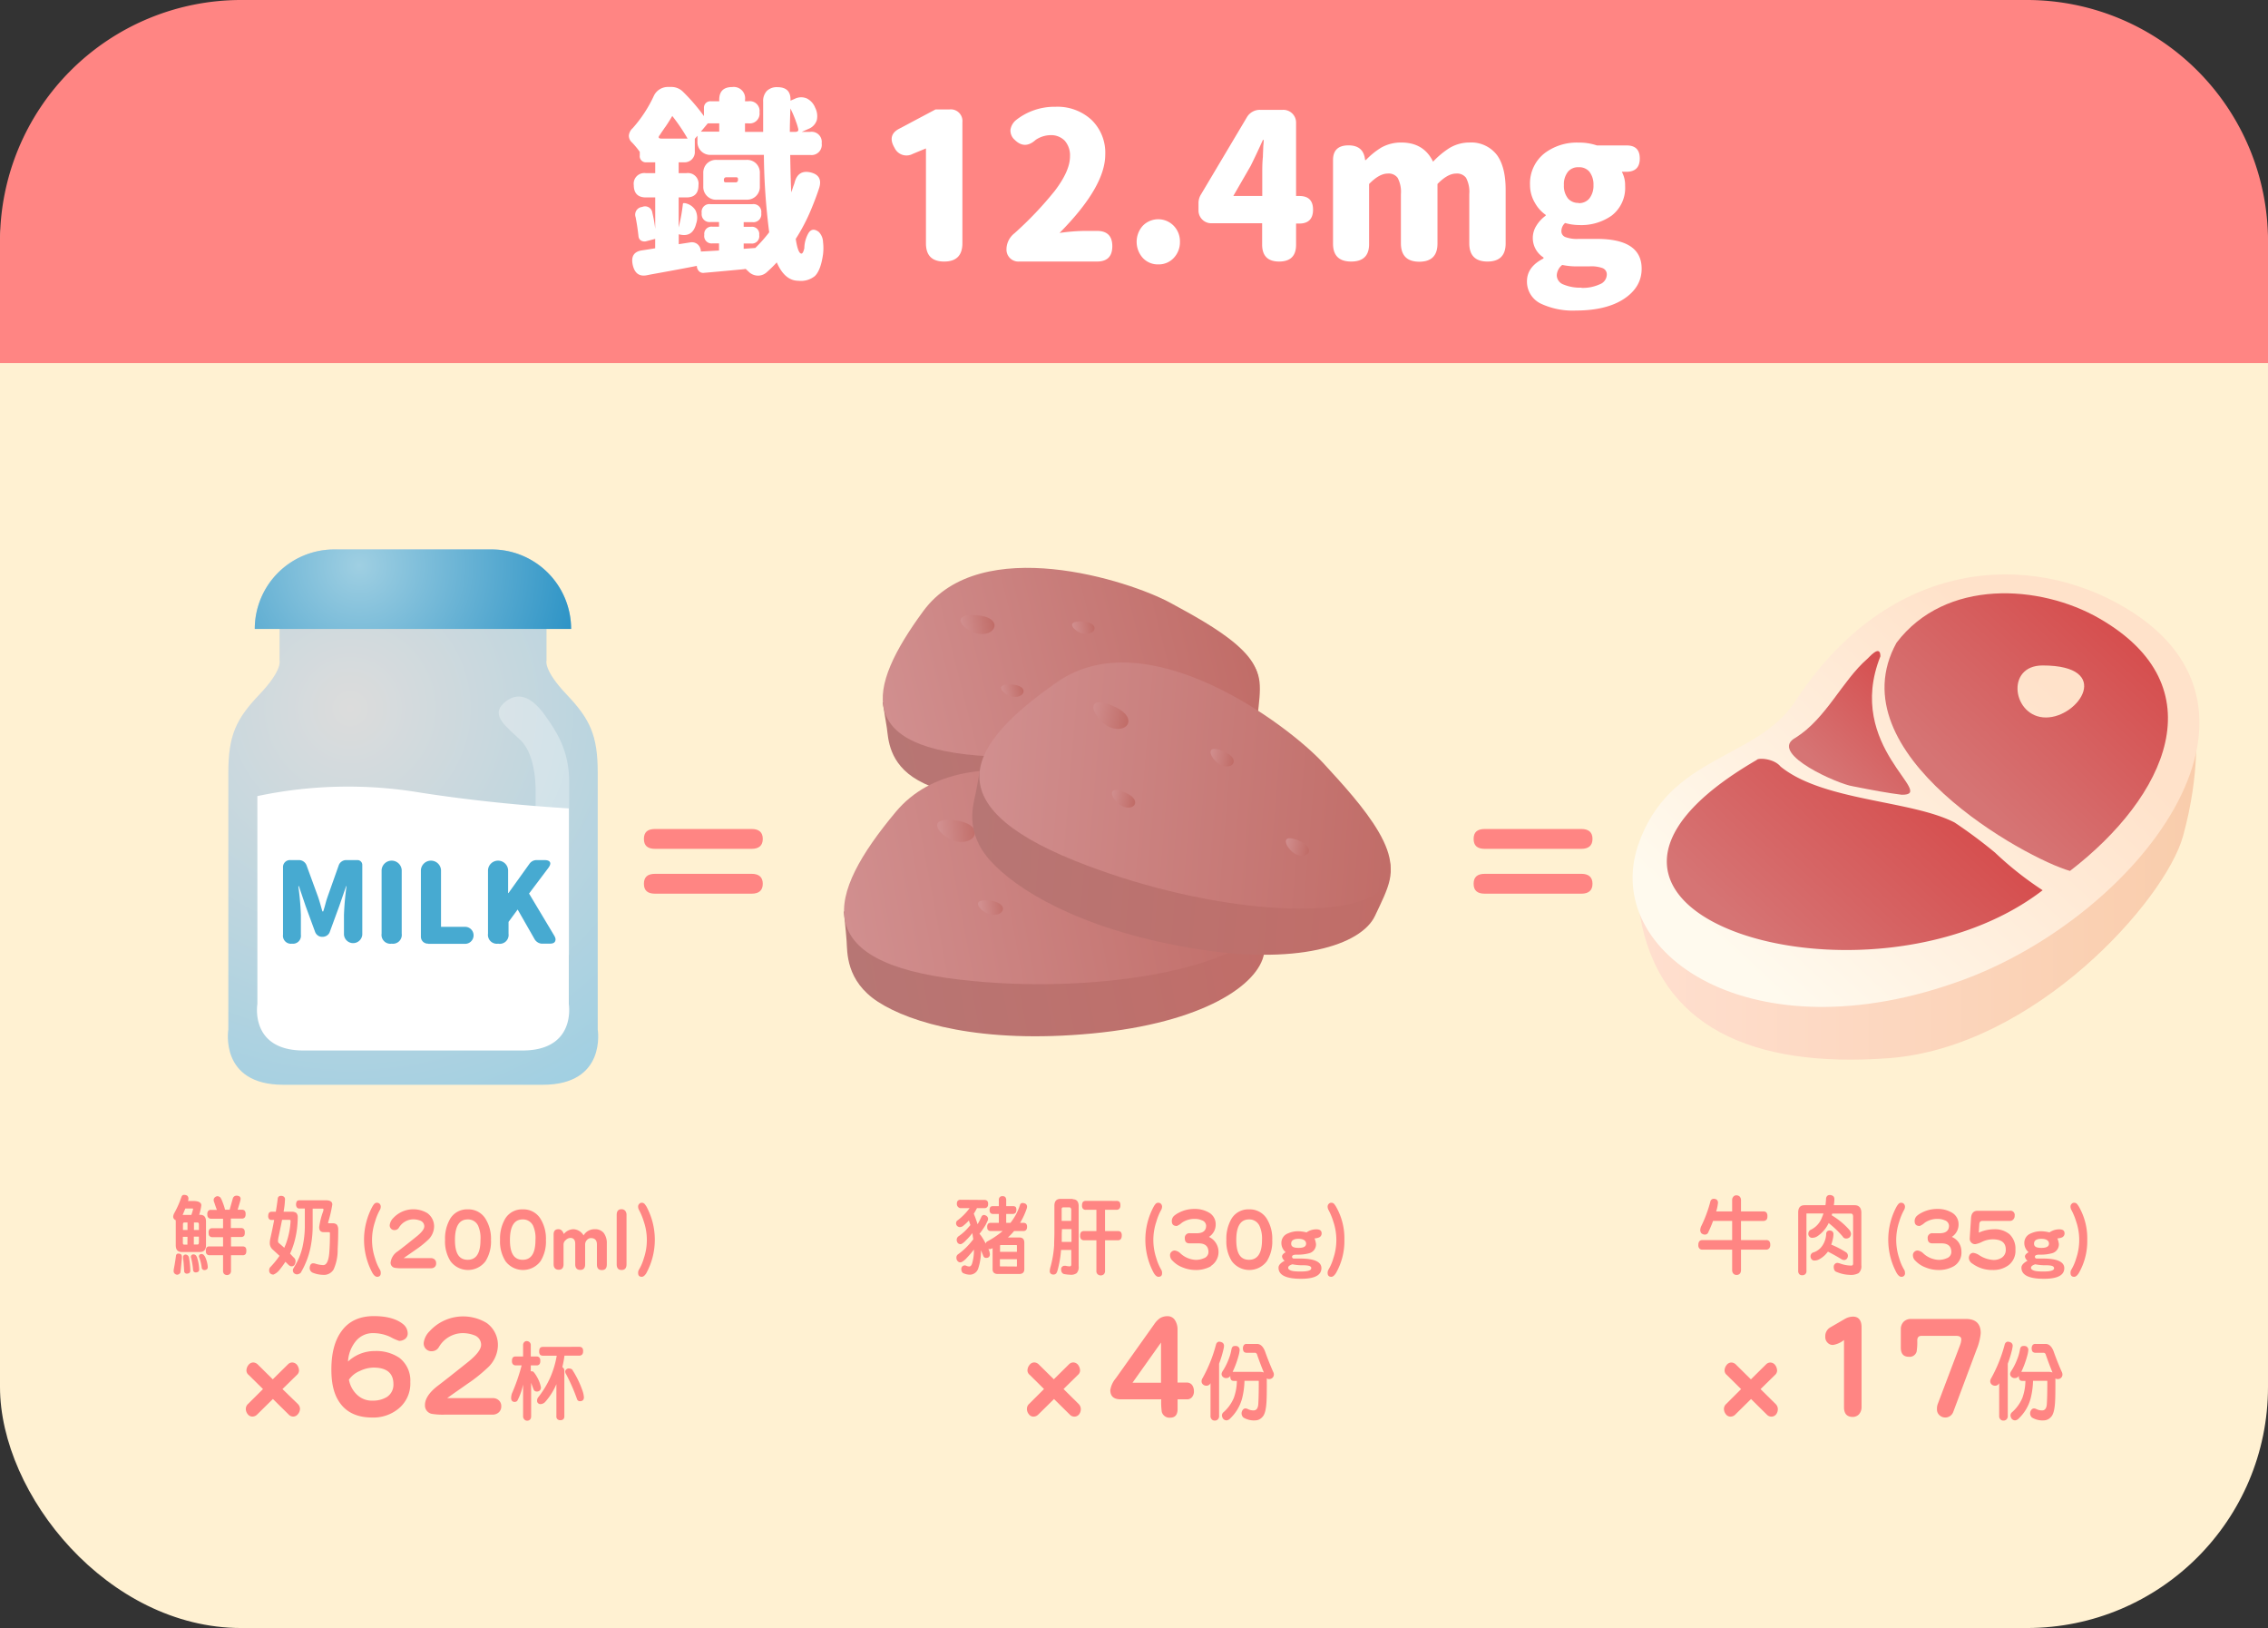 <svg xmlns="http://www.w3.org/2000/svg" xmlns:xlink="http://www.w3.org/1999/xlink" viewBox="0 0 533.3 382.7"><rect x="0" y="0" width="533.3" height="382.7" fill="#333333" stroke="none"/><defs><style>.cls-1{fill:#fff1d2;}.cls-2{fill:#ff8583;}.cls-3,.cls-7{fill:#fff;}.cls-4{fill:url(#未命名漸層_311);}.cls-5{fill:url(#未命名漸層_311-2);}.cls-6{fill:url(#未命名漸層_321);}.cls-7{opacity:0.31;}.cls-8{fill:#47aad1;}.cls-9{fill:url(#未命名漸層_57);}.cls-10{fill:url(#未命名漸層_51);}.cls-11{fill:url(#未命名漸層_63);}.cls-12{fill:url(#未命名漸層_63-2);}.cls-13{fill:url(#未命名漸層_63-3);}.cls-14{fill:url(#未命名漸層_5);}.cls-15{fill:url(#未命名漸層_7);}.cls-16{fill:url(#未命名漸層_7-2);}.cls-17{fill:url(#未命名漸層_7-3);}.cls-18{fill:url(#未命名漸層_7-4);}.cls-19{fill:url(#未命名漸層_7-5);}.cls-20{fill:url(#未命名漸層_5-2);}.cls-21{fill:url(#未命名漸層_7-6);}.cls-22{fill:url(#未命名漸層_7-7);}.cls-23{fill:url(#未命名漸層_7-8);}.cls-24{fill:url(#未命名漸層_7-9);}.cls-25{fill:url(#未命名漸層_7-10);}.cls-26{fill:url(#未命名漸層_5-3);}.cls-27{fill:url(#未命名漸層_7-11);}.cls-28{fill:url(#未命名漸層_7-12);}.cls-29{fill:url(#未命名漸層_7-13);}.cls-30{fill:url(#未命名漸層_7-14);}.cls-31{fill:url(#未命名漸層_7-15);}</style><radialGradient id="未命名漸層_311" cx="82.34" cy="166.56" r="105.14" gradientUnits="userSpaceOnUse"><stop offset="0" stop-color="#dcdcdc"/><stop offset="1" stop-color="#9fcfe2"/></radialGradient><radialGradient id="未命名漸層_311-2" cx="84.49" cy="132.95" r="51.65" xlink:href="#未命名漸層_311"/><radialGradient id="未命名漸層_321" cx="84.49" cy="132.95" r="51.65" gradientUnits="userSpaceOnUse"><stop offset="0" stop-color="#9fcfe2"/><stop offset="1" stop-color="#2e94c6"/></radialGradient><linearGradient id="未命名漸層_57" x1="385.53" y1="209.93" x2="516.43" y2="209.93" gradientUnits="userSpaceOnUse"><stop offset="0" stop-color="#ffdfcf"/><stop offset="0.99" stop-color="#f9cdac"/></linearGradient><linearGradient id="未命名漸層_51" x1="413.71" y1="230.69" x2="524.69" y2="111.71" gradientUnits="userSpaceOnUse"><stop offset="0" stop-color="#fffaee"/><stop offset="0.6" stop-color="#ffe2ca"/></linearGradient><linearGradient id="未命名漸層_63" x1="431.72" y1="183.72" x2="457.94" y2="155.61" gradientUnits="userSpaceOnUse"><stop offset="0" stop-color="#d67474"/><stop offset="0.99" stop-color="#d64343"/></linearGradient><linearGradient id="未命名漸層_63-2" x1="416.06" y1="224.38" x2="465.17" y2="171.74" xlink:href="#未命名漸層_63"/><linearGradient id="未命名漸層_63-3" x1="460.95" y1="184.45" x2="507.54" y2="134.5" xlink:href="#未命名漸層_63"/><linearGradient id="未命名漸層_5" x1="196.32" y1="195.87" x2="281.35" y2="172.8" gradientTransform="translate(18.12 -17.03) rotate(1.01)" gradientUnits="userSpaceOnUse"><stop offset="0" stop-color="#b77674"/><stop offset="0.99" stop-color="#c16d68"/></linearGradient><linearGradient id="未命名漸層_7" x1="192.66" y1="179.3" x2="276.81" y2="156.47" gradientTransform="translate(18.12 -17.03) rotate(1.01)" gradientUnits="userSpaceOnUse"><stop offset="0" stop-color="#d18f8f"/><stop offset="0.99" stop-color="#c16d68"/></linearGradient><linearGradient id="未命名漸層_7-2" x1="5.65" y1="124.89" x2="12.74" y2="124.89" gradientTransform="matrix(1.08, -0.18, 0.22, 1.35, 192.58, -19.58)" xlink:href="#未命名漸層_7"/><linearGradient id="未命名漸層_7-3" x1="29.2" y1="128.37" x2="33.88" y2="128.37" gradientTransform="matrix(1.08, -0.18, 0.22, 1.35, 192.58, -19.58)" xlink:href="#未命名漸層_7"/><linearGradient id="未命名漸層_7-4" x1="11.93" y1="137.11" x2="16.61" y2="137.11" gradientTransform="matrix(1.08, -0.18, 0.22, 1.35, 192.58, -19.58)" xlink:href="#未命名漸層_7"/><linearGradient id="未命名漸層_7-5" x1="46.25" y1="139.92" x2="50.93" y2="139.92" gradientTransform="matrix(1.08, -0.18, 0.22, 1.35, 192.58, -19.58)" xlink:href="#未命名漸層_7"/><linearGradient id="未命名漸層_5-2" x1="203.88" y1="238.72" x2="299.62" y2="212.74" gradientTransform="translate(16.77 -20.3) rotate(4.56)" xlink:href="#未命名漸層_5"/><linearGradient id="未命名漸層_7-6" x1="199.76" y1="220.07" x2="294.5" y2="194.36" gradientTransform="translate(16.77 -20.3) rotate(4.56)" xlink:href="#未命名漸層_7"/><linearGradient id="未命名漸層_7-7" x1="7.82" y1="153.86" x2="15.81" y2="153.86" gradientTransform="matrix(1.09, -0.11, 0.14, 1.36, 191.06, -12.06)" xlink:href="#未命名漸層_7"/><linearGradient id="未命名漸層_7-8" x1="34.34" y1="157.78" x2="39.61" y2="157.78" gradientTransform="matrix(1.09, -0.11, 0.14, 1.36, 191.06, -12.06)" xlink:href="#未命名漸層_7"/><linearGradient id="未命名漸層_7-9" x1="14.9" y1="167.62" x2="20.17" y2="167.62" gradientTransform="matrix(1.09, -0.11, 0.14, 1.36, 191.06, -12.06)" xlink:href="#未命名漸層_7"/><linearGradient id="未命名漸層_7-10" x1="53.54" y1="170.79" x2="58.81" y2="170.79" gradientTransform="matrix(1.09, -0.11, 0.14, 1.36, 191.06, -12.06)" xlink:href="#未命名漸層_7"/><linearGradient id="未命名漸層_5-3" x1="225.25" y1="220.06" x2="320.99" y2="194.09" gradientTransform="translate(91.25 -84.49) rotate(19.94)" xlink:href="#未命名漸層_5"/><linearGradient id="未命名漸層_7-11" x1="221.13" y1="201.42" x2="315.87" y2="175.71" gradientTransform="translate(91.25 -84.49) rotate(19.94)" xlink:href="#未命名漸層_7"/><linearGradient id="未命名漸層_7-12" x1="30.13" y1="143.19" x2="38.12" y2="143.19" gradientTransform="matrix(1.08, 0.18, -0.23, 1.34, 257.12, -30.33)" xlink:href="#未命名漸層_7"/><linearGradient id="未命名漸層_7-13" x1="56.65" y1="147.11" x2="61.92" y2="147.11" gradientTransform="matrix(1.08, 0.18, -0.23, 1.34, 257.12, -30.33)" xlink:href="#未命名漸層_7"/><linearGradient id="未命名漸層_7-14" x1="37.21" y1="156.96" x2="42.47" y2="156.96" gradientTransform="matrix(1.08, 0.18, -0.23, 1.34, 257.12, -30.33)" xlink:href="#未命名漸層_7"/><linearGradient id="未命名漸層_7-15" x1="75.84" y1="160.12" x2="81.11" y2="160.12" gradientTransform="matrix(1.08, 0.18, -0.23, 1.34, 257.12, -30.33)" xlink:href="#未命名漸層_7"/></defs><g id="圖層_2" data-name="圖層 2"><g id="圖層_3" data-name="圖層 3"><rect class="cls-1" y="2" width="533.3" height="380.7" rx="56.69"/><path class="cls-2" d="M476.61,0H56.69A56.69,56.69,0,0,0,0,56.69V85.34H533.3V56.69A56.69,56.69,0,0,0,476.61,0Z"/><path class="cls-3" d="M187.74,66q-3.21,0-5.09-4.32a30.41,30.41,0,0,1-2.4,2.35,3,3,0,0,1-2.28.75,3.17,3.17,0,0,1-2.09-1.08,1.3,1.3,0,0,1-.26-.22l-.26-.26c-.16,0-.42.06-.77.09q-6.24.59-9,.82a1.41,1.41,0,0,1-1.15-.31,1.8,1.8,0,0,1-.58-1.18v-.14q-3.65.72-10.75,2l-1,.2q-2.64.52-3.31-2.36c-.48-2.08.27-3.24,2.26-3.5q1.92-.29,3-.48V56.15l-2,.53a1.68,1.68,0,0,1-1.32-.12,1.32,1.32,0,0,1-.6-1c-.16-1.51-.39-3-.68-4.51a1.81,1.81,0,0,1,1.54-2.4,1.72,1.72,0,0,1,2.4,1.39,31.32,31.32,0,0,1,.67,3.74V46.41h-2.21c-1.88,0-2.83-1-2.83-2.88a2.5,2.5,0,0,1,2.83-2.83h2.21V38.15h-2a1.44,1.44,0,0,1-1.63-1.63V35.7a19.89,19.89,0,0,0-1.82-2.2,2.12,2.12,0,0,1-.75-1.61,2.65,2.65,0,0,1,.89-1.75,30.77,30.77,0,0,0,5-7.64,3.65,3.65,0,0,1,3.27-2.06h.81a3.83,3.83,0,0,1,2.69,1.06,44.22,44.22,0,0,1,5,5.8V25.38a1.55,1.55,0,0,1,.44-1.15,1.53,1.53,0,0,1,1.15-.43h2v-.34q0-3,3.07-3a2.67,2.67,0,0,1,3,3v.34H176a2.29,2.29,0,0,1,2.59,2.59A2.31,2.31,0,0,1,176,29h-.82V31h4.27q0-2.29,0-7.1a3.44,3.44,0,0,1,.86-2.52,3.35,3.35,0,0,1,2.5-.89q3.16,0,3.07,3.07v.1l1-.43a3.35,3.35,0,0,1,2.81-.1,4.09,4.09,0,0,1,2,2.21,4.29,4.29,0,0,1,.38,2.88,3.26,3.26,0,0,1-1.92,2.06l-1.63.72h2a2.38,2.38,0,0,1,2.69,2.69,2.4,2.4,0,0,1-2.69,2.74h-4.71q.1,6,.24,8.78c.13-.32.29-.78.48-1.39.16-.42.28-.74.34-1q.81-2.93,3.65-2.31c2,.45,2.72,1.67,2.11,3.65-.54,1.67-1.17,3.31-1.87,5a44,44,0,0,1-3.65,7c.35,2.3.8,3.45,1.34,3.45.26,0,.48-.41.68-1.25a7.36,7.36,0,0,1,1-3.6q.9-1.38,2.4-.24a3.54,3.54,0,0,1,1,2.4,11.71,11.71,0,0,1,0,2.84c-.35,2.52-1,4.24-1.92,5.13A5.18,5.18,0,0,1,187.74,66ZM155.58,32.58h6.1a44.44,44.44,0,0,0-3.6-5.32c-.48.8-1,1.66-1.64,2.59a2,2,0,0,0-.24.33c-.44.64-.8,1.14-1,1.49C154.67,32.28,154.81,32.58,155.58,32.58Zm9.22,26.55,4.27-.24V57.21h-1.54a1.72,1.72,0,0,1-1.92-2,1.7,1.7,0,0,1,1.92-1.92h1.54v-1.1h-2A1.85,1.85,0,0,1,165,50.1,1.82,1.82,0,0,1,167.1,48h9.79A1.83,1.83,0,0,1,179,50.1a1.85,1.85,0,0,1-2.07,2.12h-2.06v1.1h1.73a1.7,1.7,0,0,1,1.92,1.92,1.72,1.72,0,0,1-1.92,2h-1.73v1.25l2.73-.2a33.36,33.36,0,0,0,3.27-3.69,152.45,152.45,0,0,1-1.25-18.19H167.1A3,3,0,0,1,164,33.26V31.91l-.62.72v2.93a2.4,2.4,0,0,1-2.6,2.59h-1.2V40.7h1.83a2.5,2.5,0,0,1,2.83,2.83c0,1.92-.94,2.88-2.83,2.88h-1.83v7.05a40.64,40.64,0,0,0,1-5.56.24.24,0,0,1,.29-.15l.14,0a3.65,3.65,0,0,1,2.52,1.68,4,4,0,0,1,.17,3.12c-.54,2.24-1.89,3.09-4,2.54h-.1v2.31L162.2,57a2.12,2.12,0,0,1,1.78.38A2.29,2.29,0,0,1,164.8,59Zm0-28.18h4.32V29h-2.69Zm3.69,16a3,3,0,0,1-3.12-3.12V40.7a3.05,3.05,0,0,1,.87-2.26,3,3,0,0,1,2.25-.86h7.06a3,3,0,0,1,2.25.86,3.05,3.05,0,0,1,.87,2.26v3.12a3,3,0,0,1-3.12,3.12h-7.06Zm2.16-4.08h2.26a.55.55,0,0,0,.62-.63v-.14a.38.38,0,0,0-.43-.43h-2.26a.55.55,0,0,0-.62.62v.14A.38.38,0,0,0,170.65,42.86ZM185.72,31H187c.61,0,.83-.27.67-.81a13.29,13.29,0,0,0-.57-1.78c0-.1-.08-.24-.15-.43a26.28,26.28,0,0,0-1.1-2.5v.29C185.76,28.09,185.72,29.83,185.72,31Z"/><path class="cls-3" d="M222,61.48q-4.27,0-4.27-4.27V34.89l-3.12,1.29a3.09,3.09,0,0,1-4.27-1.44c-1.19-2-.8-3.52,1.15-4.51l8.5-4.51h3.31a2.74,2.74,0,0,1,3,3V57.21Q226.28,61.49,222,61.48Z"/><path class="cls-3" d="M239.67,61.48a2.8,2.8,0,0,1-3-3v-.14a4.86,4.86,0,0,1,1.87-3.5,82.91,82.91,0,0,0,9.5-10q3.56-4.69,3.56-8.06a5.21,5.21,0,0,0-1.25-3.72A4.47,4.47,0,0,0,247,31.77a6.46,6.46,0,0,0-3.46,1.1q-2.58,2.35-4.94,0a2.9,2.9,0,0,1-1-2.35,3.66,3.66,0,0,1,1.32-2.3,14.57,14.57,0,0,1,9.26-3.12,11.79,11.79,0,0,1,8.47,3.07,10.72,10.72,0,0,1,3.24,8.16q0,7.58-10.75,18.43a45.26,45.26,0,0,1,5.81-.48h3q3.6,0,3.6,3.6t-3.6,3.6h-18.2Z"/><path class="cls-3" d="M272.36,62.15a4.8,4.8,0,0,1-3.65-1.53,5.66,5.66,0,0,1,0-7.54,5.07,5.07,0,0,1,7.28,0,5.23,5.23,0,0,1,1.46,3.74,5.35,5.35,0,0,1-1.44,3.8A4.8,4.8,0,0,1,272.36,62.15Z"/><path class="cls-3" d="M300.78,61.48q-4,0-4-4v-5H284.94a3,3,0,0,1-3.12-3.12V47.85a3.86,3.86,0,0,1,.62-2.21l10.71-18a3.53,3.53,0,0,1,3.21-1.82h5.28a3,3,0,0,1,3.12,3.12V46.07h.77c2.14,0,3.22,1.07,3.22,3.22s-1.08,3.26-3.22,3.26h-.77v5Q304.76,61.47,300.78,61.48ZM290,46.07h6.81V40.84c0-1.22,0-2.54.15-4,0-.58.06-1.41.09-2.5.07-.67.1-1.15.1-1.44h-.19q-1.59,3.51-2.88,6.1Z"/><path class="cls-3" d="M317.72,61.48q-4.28,0-4.27-4.22V37.62c0-2.3,1.21-3.45,3.65-3.45q3.36,0,3.84,3.07l.05.38h.19a17.84,17.84,0,0,1,3.6-2.92,9.5,9.5,0,0,1,4.7-1.2q5.32,0,7.49,4.51a20,20,0,0,1,3.79-3.17,9.09,9.09,0,0,1,4.75-1.34,7.62,7.62,0,0,1,6.53,3c1.34,1.89,2,4.59,2,8.11V57.21c0,2.85-1.43,4.27-4.27,4.27s-4.28-1.42-4.28-4.27V45.64a7.09,7.09,0,0,0-.76-3.84,2.64,2.64,0,0,0-2.36-1c-1.31,0-2.77.82-4.36,2.45v14q0,4.27-4.28,4.27t-4.32-4.27V45.64a7,7,0,0,0-.77-3.84,2.61,2.61,0,0,0-2.35-1c-1.31,0-2.77.82-4.36,2.45v14Q322,61.48,317.72,61.48Z"/><path class="cls-3" d="M370.52,73a17.63,17.63,0,0,1-8.11-1.58,5.74,5.74,0,0,1-3.36-5.28c0-2.27,1.29-4.07,3.89-5.38v-.24A5.41,5.41,0,0,1,361.3,53a8,8,0,0,1,2.16-2.3v-.19a8.43,8.43,0,0,1-2.54-2.83,8.23,8.23,0,0,1-1.15-4.23,9,9,0,0,1,3.5-7.49,12.57,12.57,0,0,1,7.92-2.44,13,13,0,0,1,4.32.67h7q3.07,0,3.07,3.07t-3.07,3.12h-1.15a6.61,6.61,0,0,1,.77,3.31,8.21,8.21,0,0,1-3.17,7,12.41,12.41,0,0,1-7.73,2.21,12,12,0,0,1-3.21-.48,2.54,2.54,0,0,0-.87,1.92,1.44,1.44,0,0,0,.94,1.39,7.91,7.91,0,0,0,3.09.43h4.32q10.52,0,10.52,7c0,2.91-1.4,5.28-4.18,7.11S375.22,73,370.52,73Zm1.34-5.33a9.51,9.51,0,0,0,4.3-.84,2.49,2.49,0,0,0,1.66-2.18A1.57,1.57,0,0,0,376.76,63a7.79,7.79,0,0,0-2.93-.39h-2.59a16.25,16.25,0,0,1-3.89-.33,3.28,3.28,0,0,0-1.29,2.44,2.36,2.36,0,0,0,1.58,2.16A10.11,10.11,0,0,0,371.86,67.62Zm-.67-19.92a3.14,3.14,0,0,0,2.5-1.05,4.84,4.84,0,0,0,1-3.19,4.87,4.87,0,0,0-1-3.2,3.14,3.14,0,0,0-2.5-1,3.09,3.09,0,0,0-2.45,1,4.72,4.72,0,0,0-1,3.2,4.69,4.69,0,0,0,1,3.19A3.18,3.18,0,0,0,371.19,47.7Z"/><path class="cls-4" d="M140.55,242V181.64c0-8.76-1.8-12.59-7.31-18.38s-4.73-8-4.73-8V144.13H65.73v11.12s.77,2.23-4.73,8-7.31,9.62-7.31,18.38V242S51.5,255,66.62,255h61C142.74,255,140.55,242,140.55,242Z"/><path class="cls-5" d="M78.6,129.16h37a18.69,18.69,0,0,1,18.69,18.69v0a0,0,0,0,1,0,0H59.91a0,0,0,0,1,0,0v0A18.69,18.69,0,0,1,78.6,129.16Z"/><path class="cls-6" d="M78.6,129.16h37a18.69,18.69,0,0,1,18.69,18.69v0a0,0,0,0,1,0,0H59.91a0,0,0,0,1,0,0v0A18.69,18.69,0,0,1,78.6,129.16Z"/><path class="cls-3" d="M71.4,246.94h51.44c12.75,0,10.91-10.91,10.91-10.91v-46c-10.34-.64-22.5-1.77-35.23-3.76a102.83,102.83,0,0,0-38,.87V236S58.65,246.94,71.4,246.94Z"/><path class="cls-7" d="M128.2,168.22c2.45,3.46,5.64,8,5.64,15.57v40.49s-1.11,4.45-2.82,4.45-5.08,1.19-5.08-5.08V186.24s.33-8.53-3.53-12.24c-3.21-3.09-7.12-5.78-4-8.67S124.86,163.51,128.2,168.22Z"/><path class="cls-8" d="M68.67,221.83a1.87,1.87,0,0,1-2.12-2.11V203.89a1.63,1.63,0,0,1,1.72-1.71h2a1.94,1.94,0,0,1,1.11.34,1.91,1.91,0,0,1,.71.92l2.64,7.22c.18.49.42,1.26.71,2.29.16.59.29,1,.37,1.3H76c.14-.41.32-1,.55-1.88s.41-1.34.53-1.71l2.56-7.22a1.81,1.81,0,0,1,.69-.92,1.89,1.89,0,0,1,1.11-.34H84a1.17,1.17,0,0,1,.86.33,1.15,1.15,0,0,1,.33.85v16.33a2.16,2.16,0,0,1-4.31,0V215.1a66,66,0,0,1,.58-6.64.92.92,0,0,0,0-.18H81.4L79.77,213l-2.2,6a1.68,1.68,0,0,1-.66.89,1.86,1.86,0,0,1-1.08.33h-.08a1.64,1.64,0,0,1-1-.31,1.8,1.8,0,0,1-.65-.83L71.87,213l-1.59-4.7h-.11a.92.92,0,0,0,0,.18,63.06,63.06,0,0,1,.58,6.64v4.62A1.86,1.86,0,0,1,68.67,221.83Z"/><path class="cls-8" d="M92.1,221.83a2.08,2.08,0,0,1-2.37-2.35V204.53a2.37,2.37,0,0,1,4.73,0v14.95A2.08,2.08,0,0,1,92.1,221.83Z"/><path class="cls-8" d="M100.69,221.83a1.71,1.71,0,0,1-1.24-.47,1.67,1.67,0,0,1-.48-1.24V204.53a2.37,2.37,0,0,1,4.73,0v13.34h5.66a2,2,0,1,1,0,4h-8.67Z"/><path class="cls-8" d="M117.13,221.83a2.09,2.09,0,0,1-2.38-2.35V204.53a2.37,2.37,0,0,1,4.73,0v5.41h.08l4.94-6.89a2.05,2.05,0,0,1,1.71-.87H128c.72,0,1.16.17,1.33.51s0,.8-.41,1.36l-4.52,6,5.9,9.85c.35.59.42,1,.22,1.4s-.64.53-1.31.53h-1.74a1.93,1.93,0,0,1-1-.29,2.13,2.13,0,0,1-.75-.74l-4-7-2.14,2.91v2.8A2.08,2.08,0,0,1,117.13,221.83Z"/><path class="cls-9" d="M516.26,170.77s1.23,10.65-2.93,25.75-34.89,49.69-69.25,52.23c-32.2,2.37-53.88-7.39-58.44-33.46s130.62-44.52,130.62-44.52"/><path class="cls-10" d="M499.79,142.89c-22.32-13.32-55.42-12-77.58,21.87-9.14,14-29.67,12.49-37,33.84-8.72,25.52,26.78,50.07,76.44,31.72C502.45,215.27,540.4,167.12,499.79,142.89Z"/><path class="cls-11" d="M421.79,173.67c-5.47,3.66,10.46,10.66,13.84,11.15,4.5.91,8.69,1.66,11.53,2,8.57.14-13.5-11.25-5-32.54,0-3.06-2.91.54-3.05.57-5.93,5.14-9.64,14-16.87,18.55C422.35,173.32,422.22,173.41,421.79,173.67Z"/><path class="cls-12" d="M469.11,200.42a116.93,116.93,0,0,0-9.48-7.06h0c-10.24-5.3-30.93-5-40.95-13.17h0c-1.6-1.95-5.32-2.08-5.6-1.55-61.33,35.63,26.23,62.18,67.23,30.63A79.15,79.15,0,0,1,469.11,200.42Z"/><path class="cls-13" d="M493.61,145.36c-13.93-8-36.15-9.42-47.66,5.73-14.4,26.11,30.5,50.75,40.79,53.64C509.38,187.33,521.51,161.39,493.61,145.36Zm-12.53,23.3c-7.81,0-9.65-12.23-.78-12.23C497,156.43,488.89,168.66,481.08,168.66Z"/><path class="cls-2" d="M44,281.05a.88.88,0,0,1,.31.71c0,.17-.05.35-.09.56h1.26c1.23,0,1.86.39,1.86,1a12.71,12.71,0,0,1-.5,2.24H47c1,0,1.44.54,1.44,1.6v5.55c0,1.06-.48,1.6-1.44,1.6H42.77c-1,0-1.44-.54-1.44-1.6V287.2a2.12,2.12,0,0,1,0-.37.69.69,0,0,1-.3-.18.83.83,0,0,1-.3-.72,2,2,0,0,1,.24-.74,22.93,22.93,0,0,0,1.7-3.84,1,1,0,0,1,.23-.35.5.5,0,0,1,.35-.12A1.48,1.48,0,0,1,44,281.05ZM42.49,294.8a.75.75,0,0,1,.28.6c0,.24,0,.55-.06.94-.13,1.4-.22,2.32-.29,2.81a.94.94,0,0,1-.72.5.89.89,0,0,1-.59-.23.77.77,0,0,1-.28-.66,3,3,0,0,1,.07-.59c.19-.95.35-2,.5-3.1a.66.66,0,0,1,.2-.29.47.47,0,0,1,.3-.1A1.35,1.35,0,0,1,42.49,294.8ZM45,285.6c.22-.69.36-1.15.4-1.35a.23.23,0,0,0-.07-.17H43.58c-.26.62-.46,1.13-.64,1.52Zm-.91,3.53v-1.76h-.72c-.24,0-.35.14-.35.41v1.35Zm0,1.61H43v1.43c0,.29.11.41.35.41h.72Zm.3,4.66a18.69,18.69,0,0,1,.36,3.28c0,.45-.27.7-.79.72a.62.62,0,0,1-.66-.64c-.06-1.19-.13-2.15-.24-2.93l0-.27a.56.56,0,0,1,.57-.65A.8.8,0,0,1,44.36,295.4Zm1.88,0a10.2,10.2,0,0,1,.57,3c0,.45-.27.69-.79.71a.61.61,0,0,1-.65-.63,18.45,18.45,0,0,0-.44-2.71,2.29,2.29,0,0,0-.07-.25.57.57,0,0,1,.59-.65A.78.78,0,0,1,46.24,295.4Zm-.66-6.27h1.16v-1.35c0-.27-.13-.41-.37-.41h-.79Zm1.16,3v-1.43H45.58v1.84h.79C46.61,292.58,46.74,292.46,46.74,292.17Zm1.37,3.14a6.72,6.72,0,0,1,.72,2.57c0,.45-.28.7-.8.72a.64.64,0,0,1-.64-.64,10,10,0,0,0-.56-2.28l-.09-.2a.57.57,0,0,1,.57-.66A.81.81,0,0,1,48.11,295.31Zm3.62-13.87a4.56,4.56,0,0,1,.53,1.06,13.5,13.5,0,0,1,.63,1.91H54c.22-.8.48-1.7.77-2.73a.88.88,0,0,1,.87-.57,1.28,1.28,0,0,1,.65.16.69.69,0,0,1,.29.57c0,.33-.29,1.2-.7,2.57h1a.92.92,0,0,1,.63.21,1.08,1.08,0,0,1,.24.82,1.28,1.28,0,0,1-.15.72.81.81,0,0,1-.72.33h-2.6v2.23H56.7a.88.88,0,0,1,.63.23,1.13,1.13,0,0,1,.23.82,1.54,1.54,0,0,1-.12.72.85.85,0,0,1-.74.33H54.32V293h2.75a1,1,0,0,1,.63.2,1.13,1.13,0,0,1,.22.82,1.51,1.51,0,0,1-.13.72.79.79,0,0,1-.72.33H54.32v3.61a1.06,1.06,0,0,1-.24.76,1,1,0,0,1-1.41,0,1.08,1.08,0,0,1-.22-.76v-3.61H49.27a.78.78,0,0,1-.63-.25c-.16-.12-.24-.39-.24-.8a1.17,1.17,0,0,1,.24-.84.88.88,0,0,1,.63-.18h3.18v-2.18H49.92a.78.78,0,0,1-.63-.25c-.17-.12-.24-.39-.24-.8a1.11,1.11,0,0,1,.24-.84.86.86,0,0,1,.63-.21h2.53v-2.23H49.62a.8.8,0,0,1-.61-.25c-.18-.12-.26-.39-.26-.8a1.07,1.07,0,0,1,.26-.84.78.78,0,0,1,.61-.19H51c-.21-.53-.41-1.11-.6-1.7a1.58,1.58,0,0,1-.16-.64.85.85,0,0,1,.33-.65,1,1,0,0,1,.61-.23A1,1,0,0,1,51.73,281.44Z"/><path class="cls-2" d="M66.7,281.27a.74.74,0,0,1,.32.57,18.66,18.66,0,0,1-.34,3h2a1.76,1.76,0,0,1,1,.29,1.46,1.46,0,0,1,.33,1.07,21.94,21.94,0,0,1-.8,5.77,17.87,17.87,0,0,1-1,2.71c.29.33.57.63.86.92a1.14,1.14,0,0,1,.43.86,1.68,1.68,0,0,1-.28.93.87.87,0,0,1-.74.28c-.22,0-.52-.18-.9-.59-.15-.16-.32-.31-.47-.47a20,20,0,0,1-1.47,2,3.33,3.33,0,0,1-1.33,1,1,1,0,0,1-.82-.33,1,1,0,0,1-.2-.64,1.16,1.16,0,0,1,.22-.72,20.35,20.35,0,0,0,2.22-2.71l-1.61-1.48a2,2,0,0,1-.68-1.58c0-.1,0-.49.16-1.17.32-1.41.61-2.81.87-4.21h-.61a.67.67,0,0,1-.59-.22,1,1,0,0,1-.2-.74,1.22,1.22,0,0,1,.22-.76.88.88,0,0,1,.57-.21h1c.16-1,.31-2,.44-3a.74.74,0,0,1,.22-.55.79.79,0,0,1,.5-.18A1.22,1.22,0,0,1,66.7,281.27Zm.41,11.44A18.26,18.26,0,0,0,68.33,287c0-.17-.11-.25-.3-.25h-1.7c-.22,1.11-.48,2.36-.77,3.74a7.16,7.16,0,0,0-.19,1.15c0,.33.08.51.23.59.44.37.85.74,1.25,1.09C66.94,293.1,67,292.91,67.11,292.71Zm9.51-10.56c1,0,1.52.33,1.52,1a30.37,30.37,0,0,1-1,4.25c0,.12.08.16.23.16h.86a1.36,1.36,0,0,1,1,.35,2,2,0,0,1,.3,1.17c0,1.77-.06,3.29-.13,4.54a11.1,11.1,0,0,1-.94,4.76,2.6,2.6,0,0,1-2.46,1.3,6.91,6.91,0,0,1-2.46-.5,1.21,1.21,0,0,1-.72-1,1.66,1.66,0,0,1,.18-.84.7.7,0,0,1,.54-.37A3.27,3.27,0,0,1,74,297a6.83,6.83,0,0,0,2,.39c.86,0,1.36-1.17,1.47-3.51.08-1.11.11-2.44.11-4,0-.16-.11-.24-.29-.24H76.05c-.68,0-1-.43-1-1.19a17.85,17.85,0,0,1,.88-3.55,1.76,1.76,0,0,0,.14-.62c0-.1-.11-.17-.29-.17H73.52c0,1.6,0,3,0,4a24.61,24.61,0,0,1-.38,4.47,19.21,19.21,0,0,1-2.46,6.66,1.81,1.81,0,0,1-.8.33,1.15,1.15,0,0,1-.73-.27.9.9,0,0,1-.28-.7.66.66,0,0,1,.22-.55,1.66,1.66,0,0,1,.24-.46,15.13,15.13,0,0,0,1.79-4.41,23,23,0,0,0,.56-5.3v-3.8H70.42a.65.65,0,0,1-.61-.26,1.1,1.1,0,0,1-.19-.7,1.27,1.27,0,0,1,.22-.78.85.85,0,0,1,.58-.19Z"/><path class="cls-2" d="M88.68,300.14c-.37,0-.74-.31-1.09-.88a16.42,16.42,0,0,1,0-15.67,3.55,3.55,0,0,1,.44-.61.84.84,0,0,1,.63-.25.92.92,0,0,1,.63.27,1,1,0,0,1,.24.61,1.57,1.57,0,0,1-.22.84,12.49,12.49,0,0,0-1.11,2.69,13.47,13.47,0,0,0,0,8.69,11.2,11.2,0,0,0,1.11,2.59,1.39,1.39,0,0,1,.22.8C89.55,299.83,89.25,300.14,88.68,300.14Z"/><path class="cls-2" d="M102.26,297.8a1.26,1.26,0,0,1-.85.33h-6.8a9.59,9.59,0,0,1-1.76-.1,1.19,1.19,0,0,1-1-1.28,3.62,3.62,0,0,1,1.7-2.61c1-.75,2.51-1.95,4.5-3.55,1.15-.94,1.72-1.7,1.72-2.32a1.42,1.42,0,0,0-1-1.35,4.57,4.57,0,0,0-1.67-.29,4,4,0,0,0-3.29,1.95,1.14,1.14,0,0,1-.94.57,1.09,1.09,0,0,1-1.22-1.25,2.82,2.82,0,0,1,.83-1.58,6.43,6.43,0,0,1,8-1.15,3.82,3.82,0,0,1,1.59,3.33,4.44,4.44,0,0,1-1.55,3.08,21.73,21.73,0,0,1-2.74,2.17c-.64.46-1.61,1.11-2.86,2h6.45a1.26,1.26,0,0,1,.85.33,1.09,1.09,0,0,1,.33.84A1.12,1.12,0,0,1,102.26,297.8Z"/><path class="cls-2" d="M114.17,296.47a5.14,5.14,0,0,1-8.24,0,8.68,8.68,0,0,1-1.28-5,9.25,9.25,0,0,1,1.22-5,4.59,4.59,0,0,1,4.11-2.18,4.68,4.68,0,0,1,4.15,2.16,8.86,8.86,0,0,1,1.32,5.05A8.68,8.68,0,0,1,114.17,296.47Zm-1.72-8.28a2.61,2.61,0,0,0-2.47-1.54c-2,0-3,1.62-3,4.83s1,4.66,3,4.66,3-1.54,3-4.66A7.21,7.21,0,0,0,112.45,288.19Z"/><path class="cls-2" d="M127.1,296.47a5.14,5.14,0,0,1-8.24,0,8.68,8.68,0,0,1-1.28-5,9.25,9.25,0,0,1,1.22-5,4.59,4.59,0,0,1,4.11-2.18,4.68,4.68,0,0,1,4.15,2.16,8.86,8.86,0,0,1,1.31,5.05A8.68,8.68,0,0,1,127.1,296.47Zm-1.72-8.28a2.63,2.63,0,0,0-2.47-1.54c-2,0-3,1.62-3,4.83s1,4.66,3,4.66,3-1.54,3-4.66A7.21,7.21,0,0,0,125.38,288.19Z"/><path class="cls-2" d="M141.52,298.56c-.77,0-1.16-.43-1.16-1.3v-4.72c0-1-.48-1.5-1.42-1.5a1.25,1.25,0,0,0-.93.46,1.46,1.46,0,0,0-.42,1v4.72c0,.87-.39,1.3-1.14,1.3s-1.19-.43-1.19-1.3v-4.84c0-.9-.39-1.38-1.14-1.38a1.6,1.6,0,0,0-1.08.5,1.36,1.36,0,0,0-.53,1v4.68c0,.87-.39,1.3-1.13,1.3s-1.2-.43-1.2-1.3v-7c0-.82.37-1.23,1.13-1.23.59,0,1,.39,1.26,1.13a3.06,3.06,0,0,1,2.25-1.13,2.91,2.91,0,0,1,2.4,1.46,3,3,0,0,1,2.64-1.46,2.57,2.57,0,0,1,2.14.93,4,4,0,0,1,.69,2.44v4.88C142.69,298.13,142.3,298.56,141.52,298.56Z"/><path class="cls-2" d="M146.16,298.54c-.78,0-1.15-.45-1.15-1.36V285.6c0-.9.37-1.35,1.15-1.35a1.11,1.11,0,0,1,.85.37,1.51,1.51,0,0,1,.31,1v11.58C147.32,298.09,146.93,298.54,146.16,298.54Z"/><path class="cls-2" d="M152,299.26c-.37.57-.72.88-1.09.88-.59,0-.86-.31-.86-.92a1.39,1.39,0,0,1,.22-.8,11.2,11.2,0,0,0,1.11-2.59,13.47,13.47,0,0,0,0-8.69,14.93,14.93,0,0,0-1.11-2.69,1.57,1.57,0,0,1-.22-.84.85.85,0,0,1,.26-.61.76.76,0,0,1,.6-.27.88.88,0,0,1,.63.25,6.44,6.44,0,0,1,.45.61,16.46,16.46,0,0,1,0,15.67Z"/><path class="cls-2" d="M70.05,332.43A1.43,1.43,0,0,1,69,333a1.49,1.49,0,0,1-1.14-.5l-3.69-3.64-3.69,3.64a1.59,1.59,0,0,1-1.15.5,1.37,1.37,0,0,1-1.09-.58,2,2,0,0,1-.44-1.29,1.61,1.61,0,0,1,.54-1.12l3.5-3.48-3.35-3.31a1.37,1.37,0,0,1-.54-1,2.1,2.1,0,0,1,.49-1.37,1.4,1.4,0,0,1,1.16-.57,1.59,1.59,0,0,1,1,.46l3.54,3.5,3.55-3.5a1.41,1.41,0,0,1,1-.46,1.5,1.5,0,0,1,1.16.57,2.37,2.37,0,0,1,.46,1.37,1.43,1.43,0,0,1-.51,1l-3.38,3.31L70,330a1.7,1.7,0,0,1,.54,1.12A2,2,0,0,1,70.05,332.43Z"/><path class="cls-2" d="M93.68,331.16a9.31,9.31,0,0,1-6.15,2.06c-3.21,0-5.64-1-7.27-3s-2.34-4.65-2.34-8.28c0-3.8.77-6.81,2.37-9,1.7-2.36,4.22-3.56,7.61-3.56,3.07,0,5.38.65,6.92,1.92a2.84,2.84,0,0,1,1.05,2.15,1.58,1.58,0,0,1-.62,1.3,2.31,2.31,0,0,1-1.39.45,11.47,11.47,0,0,1-2.09-.93,9.56,9.56,0,0,0-4-.89,5.16,5.16,0,0,0-4.13,1.92,8.32,8.32,0,0,0-1.81,4.76,9.18,9.18,0,0,1,6.34-2.47,9.65,9.65,0,0,1,5.76,1.61,6.72,6.72,0,0,1,2.55,5.68A7.61,7.61,0,0,1,93.68,331.16Zm-5.88-9.68a7.69,7.69,0,0,0-3.17.79,5.85,5.85,0,0,0-2.58,2.05,6.37,6.37,0,0,0,2,3.63,5,5,0,0,0,3.57,1.3,6.27,6.27,0,0,0,3.29-.82,3.41,3.41,0,0,0,1.6-3.05Q92.51,321.48,87.8,321.48Z"/><path class="cls-2" d="M117.29,332a2.12,2.12,0,0,1-1.42.54H104.55a15.9,15.9,0,0,1-2.93-.17,2,2,0,0,1-1.69-2.12c0-1.37.93-2.84,2.83-4.35,1.66-1.26,4.19-3.25,7.51-5.91,1.91-1.58,2.86-2.85,2.86-3.87a2.37,2.37,0,0,0-1.66-2.26,7.61,7.61,0,0,0-2.77-.48,6.54,6.54,0,0,0-5.48,3.25,1.92,1.92,0,0,1-1.57,1,1.82,1.82,0,0,1-2-2.09,4.68,4.68,0,0,1,1.39-2.63,10.67,10.67,0,0,1,13.39-1.92,6.34,6.34,0,0,1,2.64,5.54,7.38,7.38,0,0,1-2.58,5.14,35.88,35.88,0,0,1-4.56,3.62c-1.07.76-2.67,1.85-4.77,3.36h10.74a2.08,2.08,0,0,1,1.42.55,1.82,1.82,0,0,1,.55,1.4A1.87,1.87,0,0,1,117.29,332Z"/><path class="cls-2" d="M125.42,322.45a6.93,6.93,0,0,1,.78,1.11,7.91,7.91,0,0,1,1,2.59,1,1,0,0,1-.24.68,1,1,0,0,1-.78.28.81.81,0,0,1-.72-.49c-.19-.53-.39-1.05-.57-1.56V333a1.08,1.08,0,0,1-.19.61.87.87,0,0,1-.75.35.84.84,0,0,1-.69-.33A1,1,0,0,1,123,333v-7.54a14,14,0,0,1-1.37,3.84.88.88,0,0,1-1.24,0,1,1,0,0,1-.2-.64,3.57,3.57,0,0,1,.18-1.08,45,45,0,0,0,2.29-6.62h-1.4a.84.84,0,0,1-.63-.24,1,1,0,0,1-.24-.81,1.14,1.14,0,0,1,.24-.84.88.88,0,0,1,.63-.2H123v-2.65a1,1,0,0,1,.24-.7.81.81,0,0,1,.63-.27,1,1,0,0,1,.66.27.9.9,0,0,1,.28.7v2.65h1.36a.84.84,0,0,1,.63.23,1,1,0,0,1,.24.81,1.22,1.22,0,0,1-.15.72.77.77,0,0,1-.72.33h-1.36v1.38l.13,0A1.39,1.39,0,0,1,125.42,322.45Zm10.75-5.85a1,1,0,0,1,.72.23,1.12,1.12,0,0,1,.22.82,1.15,1.15,0,0,1-.18.7.89.89,0,0,1-.76.32h-3.44a22.07,22.07,0,0,1-.51,2.71.74.74,0,0,1,.22.15,1,1,0,0,1,.26.76v10.59a1,1,0,0,1-.2.7,1,1,0,0,1-.72.27,1,1,0,0,1-.74-.27.89.89,0,0,1-.21-.7v-7.51a14.89,14.89,0,0,1-2.53,4.06,1.59,1.59,0,0,1-1.22.64.84.84,0,0,1-.59-.25.75.75,0,0,1-.2-.55,1.27,1.27,0,0,1,.2-.72A22.24,22.24,0,0,0,129.3,324a21.47,21.47,0,0,0,1.61-5.32h-3.18a.94.94,0,0,1-.72-.22,1.11,1.11,0,0,1-.22-.8,1.33,1.33,0,0,1,.22-.82,1,1,0,0,1,.72-.23Zm-1.66,5.3A22.74,22.74,0,0,1,137,327a5.92,5.92,0,0,1,.3,1.42,1,1,0,0,1-.24.74,1,1,0,0,1-.69.22.68.68,0,0,1-.66-.41,42.85,42.85,0,0,0-2.59-5.93,1.18,1.18,0,0,1-.22-.64.73.73,0,0,1,.3-.53.8.8,0,0,1,.57-.19A1.58,1.58,0,0,1,134.51,321.9Z"/><path class="cls-2" d="M231.47,282.07a.91.91,0,0,1,.67.23,1,1,0,0,1,.2.74,1,1,0,0,1-.16.65.81.81,0,0,1-.71.31h-1.75a14.56,14.56,0,0,1-.74,1.31c.35.87.65,1.69.89,2.47a17.72,17.72,0,0,0,.87-1.68,1,1,0,0,1,.14-.25.68.68,0,0,1,.52-.25,1.62,1.62,0,0,1,.44.15.89.89,0,0,1,.5.74,1.06,1.06,0,0,1-.15.55,8.84,8.84,0,0,1-1,1.79,11.14,11.14,0,0,1-.85,1.17.87.87,0,0,0,0,.1.27.27,0,0,0,.13.08,14.15,14.15,0,0,1,1.31,2.16.74.74,0,0,1,.28-.47,20.53,20.53,0,0,0,3.7-2.49H233a.8.8,0,0,1-.66-.25c-.15-.12-.21-.35-.21-.71a1.15,1.15,0,0,1,.21-.76,1,1,0,0,1,.66-.21h1.87v-2.09h-1.37a.78.78,0,0,1-.61-.23,1,1,0,0,1-.19-.72,1.14,1.14,0,0,1,.19-.7.94.94,0,0,1,.61-.18h1.37v-1.38a.94.94,0,0,1,.2-.71.73.73,0,0,1,.66-.25.79.79,0,0,1,.67.23,1.14,1.14,0,0,1,.2.73v1.38h1.59a1,1,0,0,1,.63.18,1.08,1.08,0,0,1,.17.7,1.13,1.13,0,0,1-.15.64.77.77,0,0,1-.65.31h-1.59v2.09h1a13,13,0,0,0,2.23-4.17.64.64,0,0,1,.5-.49,1.62,1.62,0,0,1,.83.19.8.8,0,0,1,.34.69,2.06,2.06,0,0,1-.15.64,17.18,17.18,0,0,1-1.48,3.14h.76a1,1,0,0,1,.66.21,1.11,1.11,0,0,1,.21.76,1.07,1.07,0,0,1-.17.65.81.81,0,0,1-.7.31h-2.18A13.26,13.26,0,0,1,237,290.9h2.71c.76,0,1.15.41,1.15,1.21v6.24c0,.74-.4,1.13-1.22,1.13h-5c-.83,0-1.24-.39-1.24-1.13v-4.94a2,2,0,0,1-.64.22.85.85,0,0,1-.35-.06,2.56,2.56,0,0,0,.11.24,3.22,3.22,0,0,1,.24,1,.93.93,0,0,1-.24.7,1,1,0,0,1-.63.18.66.66,0,0,1-.65-.39l-.57-1.41a13,13,0,0,1-.63,4.23,2.1,2.1,0,0,1-1.9,1.52,3.73,3.73,0,0,1-1.74-.41,1.1,1.1,0,0,1-.35-.89.81.81,0,0,1,.24-.65.84.84,0,0,1,.63-.23.89.89,0,0,1,.24.06,1.71,1.71,0,0,0,.76.19c.29,0,.53-.25.68-.76a10.79,10.79,0,0,0,.41-3.21,24.06,24.06,0,0,1-1.72,2,4.32,4.32,0,0,1-1.07.88.74.74,0,0,1-.39.12.81.81,0,0,1-.7-.35,1.17,1.17,0,0,1-.24-.78.93.93,0,0,1,.44-.8,15.13,15.13,0,0,0,2.7-2.48c.26-.29.53-.64.83-1-.08-.47-.15-1-.22-1.46a14.17,14.17,0,0,1-1.56,1.75,3.34,3.34,0,0,1-.9.74.59.59,0,0,1-.35.1.8.8,0,0,1-.65-.31,1.2,1.2,0,0,1-.22-.74,1,1,0,0,1,.44-.8,11.68,11.68,0,0,0,2.33-2.11c.15-.17.3-.33.45-.52-.12-.37-.25-.72-.35-1.09a10.05,10.05,0,0,1-1.21,1.16,1.39,1.39,0,0,1-.94.41,1,1,0,0,1-.65-.31.87.87,0,0,1-.22-.58A1,1,0,0,1,225,287a14.5,14.5,0,0,0,3-3h-2a.82.82,0,0,1-.66-.23A.92.92,0,0,1,225,283a1.06,1.06,0,0,1,.21-.74.9.9,0,0,1,.66-.23Zm7.65,12.2v-1.44c0-.1-.05-.16-.14-.16H235.3c-.11,0-.15.08-.15.24v1.36Zm-.14,3.45c.09,0,.14,0,.14-.17V296h-4v1.52c0,.13,0,.17.15.17Z"/><path class="cls-2" d="M252.25,281.91c.92,0,1.39.55,1.39,1.62v14.1a2.13,2.13,0,0,1-.47,1.65,2.27,2.27,0,0,1-1.57.37,8.67,8.67,0,0,1-1.44-.17.9.9,0,0,1-.51-.43,1.39,1.39,0,0,1-.13-.7.71.71,0,0,1,.25-.59.79.79,0,0,1,.54-.21l.28,0a3.54,3.54,0,0,0,.94.13c.24,0,.37-.15.37-.41v-3.45h-2.4a25.49,25.49,0,0,1-.85,4.9,3.63,3.63,0,0,1-.24.56.85.85,0,0,1-.71.33.91.91,0,0,1-.62-.21.73.73,0,0,1-.24-.59,4.18,4.18,0,0,1,.18-1,24.86,24.86,0,0,0,.85-5.07c0-1,.06-1.91.06-2.81v-6.49c0-1.07.48-1.62,1.44-1.62h2.88ZM249.66,290c0,.67,0,1.31,0,1.93h2.29v-3h-2.24Zm2.24-5.46c0-.48-.15-.72-.44-.72H250c-.25,0-.36.14-.36.41V287h2.24Zm10.6-2.24a1.09,1.09,0,0,1,.74.22,1.26,1.26,0,0,1,.21.82,1.14,1.14,0,0,1-.17.7.88.88,0,0,1-.78.35h-2.66v5h3a1,1,0,0,1,.72.23,1.23,1.23,0,0,1,.21.82,1.43,1.43,0,0,1-.17.76.86.86,0,0,1-.76.35h-3v7.14a1.13,1.13,0,0,1-.25.82,1.09,1.09,0,0,1-1.52,0,1,1,0,0,1-.26-.82v-7.14h-2.88a.91.91,0,0,1-.72-.27,1.18,1.18,0,0,1-.22-.84,1.33,1.33,0,0,1,.22-.82,1.05,1.05,0,0,1,.72-.23h2.88v-5h-2.46a.93.93,0,0,1-.7-.24,1.14,1.14,0,0,1-.22-.81,1.37,1.37,0,0,1,.22-.82,1,1,0,0,1,.7-.22Z"/><path class="cls-2" d="M272.4,300.14c-.37,0-.74-.31-1.09-.88a16.42,16.42,0,0,1,0-15.67,3.55,3.55,0,0,1,.44-.61.84.84,0,0,1,.63-.25.92.92,0,0,1,.63.27,1.09,1.09,0,0,1,.24.61,1.58,1.58,0,0,1-.23.84,13.07,13.07,0,0,0-1.1,2.69,13.47,13.47,0,0,0,0,8.69,11.71,11.71,0,0,0,1.1,2.59,1.4,1.4,0,0,1,.23.8C273.27,299.83,273,300.14,272.4,300.14Z"/><path class="cls-2" d="M284.74,297.66a7.18,7.18,0,0,1-3.7.88,8,8,0,0,1-2.88-.58,6.41,6.41,0,0,1-2.49-1.64,1.69,1.69,0,0,1-.54-1.23,1,1,0,0,1,.31-.8,1.12,1.12,0,0,1,.78-.33,2.28,2.28,0,0,1,1.31.64,5.66,5.66,0,0,0,3.66,1.56,4.66,4.66,0,0,0,1.85-.37,1.57,1.57,0,0,0,1.12-1.46c0-1.36-.77-2.05-2.29-2.05h-2.16c-.74,0-1.11-.39-1.11-1.19a1.07,1.07,0,0,1,1.22-1.19l.8,0c.33,0,.59,0,.77,0,1.48,0,2.22-.6,2.22-1.79a1.4,1.4,0,0,0-1-1.25,3.91,3.91,0,0,0-1.57-.33,5.21,5.21,0,0,0-3.16.92,3.7,3.7,0,0,1-1.16.74c-.8,0-1.18-.37-1.18-1.15a1.66,1.66,0,0,1,.51-1.21,5.34,5.34,0,0,1,1.07-.72,7.76,7.76,0,0,1,3.81-.92,6.41,6.41,0,0,1,3.21.78,3.12,3.12,0,0,1,1.72,2.87,3.43,3.43,0,0,1-1.59,2.92,3.91,3.91,0,0,1,.45,6.84Z"/><path class="cls-2" d="M297.89,296.47a5.14,5.14,0,0,1-8.24,0,8.68,8.68,0,0,1-1.28-5,9.25,9.25,0,0,1,1.22-5,4.59,4.59,0,0,1,4.11-2.18,4.69,4.69,0,0,1,4.15,2.16,8.86,8.86,0,0,1,1.31,5.05A8.68,8.68,0,0,1,297.89,296.47Zm-1.72-8.28a2.63,2.63,0,0,0-2.47-1.54c-2,0-3,1.62-3,4.83s1,4.66,3,4.66,3.05-1.54,3.05-4.66A7.21,7.21,0,0,0,296.17,288.19Z"/><path class="cls-2" d="M310.17,290.88a3.18,3.18,0,0,1-1.07.23,5.37,5.37,0,0,1,.35,1.33,2.16,2.16,0,0,1-1.68,2.18,10.09,10.09,0,0,1-2.86.31c-.74,0-1.09.16-1.09.49a.41.41,0,0,0,.37.43c.05,0,.57,0,1.53,0,3.31,0,5,.76,5,2.26,0,1.66-1.61,2.5-4.79,2.5-3.54,0-5.3-.88-5.3-2.62,0-.58.48-1.11,1.44-1.63a1.48,1.48,0,0,1-.61-1c0-.35.28-.68.85-1a2.84,2.84,0,0,1-1-2.18,2.35,2.35,0,0,1,1.46-2.21,5.87,5.87,0,0,1,2.62-.54,9.38,9.38,0,0,1,1.83.27,4,4,0,0,1,2.33-.72c.81,0,1.22.31,1.22.93A1,1,0,0,1,310.17,290.88Zm-2.72,6.61a6,6,0,0,0-1-.06,12.16,12.16,0,0,1-2.55-.23c-.67.21-1,.48-1,.83s.44.67,1.33.79a13.88,13.88,0,0,0,1.79.07c1.53,0,2.31-.27,2.31-.76C308.36,297.8,308.05,297.57,307.45,297.49Zm-2.1-6.28c-1.16,0-1.74.39-1.74,1.13s.58,1,1.76,1,1.75-.33,1.75-1S306.53,291.21,305.35,291.21Z"/><path class="cls-2" d="M314.14,299.26c-.37.57-.72.88-1.09.88-.59,0-.87-.31-.87-.92a1.47,1.47,0,0,1,.22-.8,11.2,11.2,0,0,0,1.11-2.59,13.47,13.47,0,0,0,0-8.69,14.93,14.93,0,0,0-1.11-2.69,1.67,1.67,0,0,1-.22-.84.89.89,0,0,1,.26-.61.78.78,0,0,1,.61-.27.9.9,0,0,1,.63.25,5.31,5.31,0,0,1,.44.61,14.94,14.94,0,0,1,2,7.82A15.15,15.15,0,0,1,314.14,299.26Z"/><path class="cls-2" d="M253.77,332.43a1.43,1.43,0,0,1-1.11.58,1.47,1.47,0,0,1-1.13-.5l-3.69-3.64-3.69,3.64a1.63,1.63,0,0,1-1.16.5,1.35,1.35,0,0,1-1.08-.58,2,2,0,0,1-.44-1.29A1.61,1.61,0,0,1,242,330l3.49-3.48-3.34-3.31a1.38,1.38,0,0,1-.55-1,2.06,2.06,0,0,1,.5-1.37,1.38,1.38,0,0,1,1.15-.57,1.57,1.57,0,0,1,1,.46l3.55,3.5,3.54-3.5a1.42,1.42,0,0,1,1-.46,1.47,1.47,0,0,1,1.16.57,2.32,2.32,0,0,1,.47,1.37,1.41,1.41,0,0,1-.52,1l-3.37,3.31,3.52,3.48a1.75,1.75,0,0,1,.54,1.12A2,2,0,0,1,253.77,332.43Z"/><path class="cls-2" d="M280.32,328.39a1.46,1.46,0,0,1-1.2.55H276.9v2.26c0,1.37-.58,2.05-1.72,2.05a1.86,1.86,0,0,1-2-1.37,16.57,16.57,0,0,1-.13-2.94h-9.53c-1.64,0-2.44-.72-2.44-2.19a5.71,5.71,0,0,1,1.3-2.77l9-12.66a5.45,5.45,0,0,1,1.36-1.44,3.29,3.29,0,0,1,1.81-.48,2,2,0,0,1,1.73.93,4,4,0,0,1,.61,2.19V325h2.19a1.54,1.54,0,0,1,1.23.58,2.39,2.39,0,0,1,.43,1.4A2.06,2.06,0,0,1,280.32,328.39ZM273,315.6l-6.7,9.44H273Z"/><path class="cls-2" d="M287.42,315.6a.88.88,0,0,1,.39.84c0,.3-.09.59-.15.86a25.44,25.44,0,0,1-1,3.26V332.8a1.06,1.06,0,0,1-.28.84.91.91,0,0,1-.74.29.86.86,0,0,1-.72-.29,1.07,1.07,0,0,1-.28-.84v-7.66a.75.75,0,0,0-.07.12,1,1,0,0,1-.87.48,1.17,1.17,0,0,1-.87-.33,1,1,0,0,1-.29-.78,1.37,1.37,0,0,1,.24-.68,34.15,34.15,0,0,0,3.16-7.9.89.89,0,0,1,.64-.66A1.7,1.7,0,0,1,287.42,315.6Zm3.57.88a.93.93,0,0,1,.5.92,7.34,7.34,0,0,1-.28,1.4,22.57,22.57,0,0,1-1.37,3.69,1.11,1.11,0,0,1,.28,0h6.26a2.07,2.07,0,0,1,.8.15c-.46-1.11-1-2.51-1.59-4.21A.55.55,0,0,0,295,318h-1.87a.94.94,0,0,1-.65-.25,1.33,1.33,0,0,1-.22-.78,1.25,1.25,0,0,1,.24-.8.76.76,0,0,1,.63-.25h2.44c.83,0,1.47.62,1.92,1.83.59,1.68,1.22,3.22,1.85,4.66a1.45,1.45,0,0,1,.2.72,1.07,1.07,0,0,1-1.07,1.05.8.8,0,0,1-.59-.17v.25c0,2.3,0,4.08-.08,5.34-.11,1.81-.42,3-1,3.53a2.19,2.19,0,0,1-1.6.76,4.82,4.82,0,0,1-2.81-.66,1.33,1.33,0,0,1-.44-1.11,1.39,1.39,0,0,1,.31-.74.78.78,0,0,1,.63-.3,1.35,1.35,0,0,1,.46.12,3,3,0,0,0,1.4.35c.63,0,1-.43,1.11-1.3.08-1.06.13-2.89.13-5.44,0-.14,0-.22-.07-.22h-3.29a18.5,18.5,0,0,1-.59,4.25,10.11,10.11,0,0,1-2.72,4.55,1.4,1.4,0,0,1-.9.5,1.08,1.08,0,0,1-.8-.37,1.52,1.52,0,0,1-.29-.76,1,1,0,0,1,.29-.72,9.29,9.29,0,0,0,2.5-3.43,12.2,12.2,0,0,0,.72-4h-.76c-.54,0-.79-.35-.79-1.05v-.12l-.08.12a1.13,1.13,0,0,1-.94.39.93.93,0,0,1-.59-.19.89.89,0,0,1-.43-.84,1.34,1.34,0,0,1,.22-.57,14.12,14.12,0,0,0,1.35-2.61,11.54,11.54,0,0,0,.74-2.52q.15-.81.72-.81A1.43,1.43,0,0,1,291,316.48Z"/><path class="cls-2" d="M403.66,282a.94.94,0,0,1,.31.76,9.66,9.66,0,0,1-.35,1.77.73.73,0,0,0-.07.24h3.75v-2.65a1.14,1.14,0,0,1,.29-.82.85.85,0,0,1,.72-.31,1.06,1.06,0,0,1,.78.31,1.2,1.2,0,0,1,.29.82v2.65h5.21a1,1,0,0,1,.76.25,1.29,1.29,0,0,1,.24.88,1.34,1.34,0,0,1-.15.74,1,1,0,0,1-.85.37h-5.21v4.5h5.86a1,1,0,0,1,.78.24,1.37,1.37,0,0,1,.24.89,1.21,1.21,0,0,1-.21.76.94.94,0,0,1-.81.36h-5.86v4.81a1.36,1.36,0,0,1-.2.74,1,1,0,0,1-.87.39.94.94,0,0,1-.79-.39,1.22,1.22,0,0,1-.22-.74v-4.81h-6.93a1,1,0,0,1-.76-.26,1.12,1.12,0,0,1-.26-.86,1.35,1.35,0,0,1,.26-.89,1.08,1.08,0,0,1,.76-.24h6.93V287h-4.49a25.69,25.69,0,0,1-1.08,2.57.87.87,0,0,1-.92.65,1.35,1.35,0,0,1-.79-.36,1.32,1.32,0,0,1-.22-.77,3,3,0,0,1,.16-.71,30.79,30.79,0,0,0,2.22-5.94.8.8,0,0,1,.79-.64A1.25,1.25,0,0,1,403.66,282Z"/><path class="cls-2" d="M422.83,285c0-1.11.49-1.69,1.51-1.69h4.9c.07-.49.11-1,.14-1.52a1,1,0,0,1,.28-.67.85.85,0,0,1,.59-.21,1.39,1.39,0,0,1,.85.29,1,1,0,0,1,.24.67,10.21,10.21,0,0,1-.13,1.44h4.9c1,0,1.57.6,1.57,1.77v12.34a2.18,2.18,0,0,1-.63,1.85,3.81,3.81,0,0,1-2.18.41,8.18,8.18,0,0,1-2.95-.66.93.93,0,0,1-.59-.47,1.85,1.85,0,0,1-.14-.8.88.88,0,0,1,.3-.66.83.83,0,0,1,.57-.22,3.17,3.17,0,0,1,.72.18,7.7,7.7,0,0,0,2.54.45c.27,0,.42-.16.42-.47V286c0-.47-.17-.72-.5-.72h-4.43c0,.15-.08.27-.11.39l.27.17a17.36,17.36,0,0,1,3.81,3.18,1.87,1.87,0,0,1,.46.91,1.15,1.15,0,0,1-.31.92,1.24,1.24,0,0,1-.85.29.89.89,0,0,1-.8-.5,23.46,23.46,0,0,0-3.29-3.14,2.72,2.72,0,0,1-.11.25,7.74,7.74,0,0,1-2.44,2.79,2.23,2.23,0,0,1-1.23.43.85.85,0,0,1-.74-.26.93.93,0,0,1-.26-.7,1,1,0,0,1,.5-.89,5.19,5.19,0,0,0,2.73-3,7.72,7.72,0,0,0,.33-.87h-3.93c-.06,0-.07,0-.07.07v13.4a.93.93,0,0,1-1,1.05.86.86,0,0,1-.72-.29,1.08,1.08,0,0,1-.22-.76V285Zm8.07,4.51a.83.83,0,0,1,.22.62,5.87,5.87,0,0,1-.22,1.44,7.25,7.25,0,0,1-.3,1l.17.07a22.1,22.1,0,0,1,3.38,1.78,1,1,0,0,1,.37.72,1.14,1.14,0,0,1-.19.68.87.87,0,0,1-.6.37A1.22,1.22,0,0,1,433,296c-1-.62-2.07-1.21-3.18-1.78a6.15,6.15,0,0,1-2,1.78,2.26,2.26,0,0,1-1.07.31.89.89,0,0,1-.76-.27,1.1,1.1,0,0,1-.26-.7,1,1,0,0,1,.5-.88,4,4,0,0,0,2.37-1.78,5.24,5.24,0,0,0,.81-2.63.85.85,0,0,1,.26-.62.88.88,0,0,1,.54-.18A1.31,1.31,0,0,1,430.9,289.48Z"/><path class="cls-2" d="M447.07,300.14c-.36,0-.73-.31-1.08-.88a16.46,16.46,0,0,1,0-15.67,4.49,4.49,0,0,1,.45-.61.81.81,0,0,1,.62-.25.89.89,0,0,1,.63.27,1,1,0,0,1,.25.61,1.58,1.58,0,0,1-.23.84,13.6,13.6,0,0,0-1.11,2.69,13.47,13.47,0,0,0,0,8.69,11.2,11.2,0,0,0,1.11,2.59,1.4,1.4,0,0,1,.23.8A.8.8,0,0,1,447.07,300.14Z"/><path class="cls-2" d="M459.41,297.66a7.12,7.12,0,0,1-3.69.88,8,8,0,0,1-2.88-.58,6.45,6.45,0,0,1-2.5-1.64,1.68,1.68,0,0,1-.53-1.23,1,1,0,0,1,.31-.8,1.11,1.11,0,0,1,.78-.33,2.28,2.28,0,0,1,1.31.64,5.66,5.66,0,0,0,3.66,1.56,4.7,4.7,0,0,0,1.85-.37,1.57,1.57,0,0,0,1.12-1.46c0-1.36-.77-2.05-2.29-2.05h-2.16c-.74,0-1.11-.39-1.11-1.19a1.07,1.07,0,0,1,1.22-1.19l.79,0c.34,0,.6,0,.78,0,1.48,0,2.22-.6,2.22-1.79a1.41,1.41,0,0,0-1-1.25,3.94,3.94,0,0,0-1.57-.33,5.19,5.19,0,0,0-3.16.92,4,4,0,0,1-1.16.74c-.8,0-1.19-.37-1.19-1.15a1.67,1.67,0,0,1,.52-1.21,4.8,4.8,0,0,1,1.07-.72,7.76,7.76,0,0,1,3.81-.92,6.41,6.41,0,0,1,3.21.78,3.12,3.12,0,0,1,1.72,2.87,3.45,3.45,0,0,1-1.59,2.92,3.77,3.77,0,0,1,1.63,1.33,3.81,3.81,0,0,1,.63,2.1A3.72,3.72,0,0,1,459.41,297.66Z"/><path class="cls-2" d="M472.27,297.43a6,6,0,0,1-3.69,1.11,7.8,7.8,0,0,1-4.73-1.46,1.71,1.71,0,0,1-.89-1.31,1.47,1.47,0,0,1,.28-.91,1,1,0,0,1,.77-.35,3.36,3.36,0,0,1,1.4.56,6.8,6.8,0,0,0,3.29,1.11,3.41,3.41,0,0,0,2-.54,2.15,2.15,0,0,0,.94-1.91c0-1.6-1-2.4-3.08-2.4a5.89,5.89,0,0,0-2.48.58,5.27,5.27,0,0,1-1.57.55,1.21,1.21,0,0,1-1-.39,1.27,1.27,0,0,1-.33-1.07v-.14l.29-4.52c.08-1.15.6-1.72,1.56-1.72h7.52a1,1,0,0,1,1.18,1.17,1.14,1.14,0,0,1-.32.86,1,1,0,0,1-.79.35h-6.47c-.46,0-.7.27-.73.76l-.13,2a9,9,0,0,1,3.63-.8,5.38,5.38,0,0,1,3.55,1.13,4.62,4.62,0,0,1,1.44,3.67A4.23,4.23,0,0,1,472.27,297.43Z"/><path class="cls-2" d="M484.85,290.88a3.18,3.18,0,0,1-1.07.23,5.37,5.37,0,0,1,.35,1.33,2.17,2.17,0,0,1-1.68,2.18,10.12,10.12,0,0,1-2.87.31c-.73,0-1.09.16-1.09.49a.41.41,0,0,0,.37.43c.06,0,.57,0,1.54,0,3.3,0,5,.76,5,2.26,0,1.66-1.6,2.5-4.78,2.5-3.55,0-5.3-.88-5.3-2.62,0-.58.48-1.11,1.44-1.63a1.48,1.48,0,0,1-.61-1c0-.35.28-.68.85-1a2.85,2.85,0,0,1-1-2.18,2.36,2.36,0,0,1,1.47-2.21,5.84,5.84,0,0,1,2.62-.54,9.38,9.38,0,0,1,1.83.27,4,4,0,0,1,2.32-.72c.82,0,1.22.31,1.22.93A1,1,0,0,1,484.85,290.88Zm-2.72,6.61a6,6,0,0,0-1-.06,12.32,12.32,0,0,1-2.56-.23c-.66.21-1,.48-1,.83s.44.67,1.33.79a13.88,13.88,0,0,0,1.79.07c1.53,0,2.31-.27,2.31-.76C483,297.8,482.72,297.57,482.13,297.49Zm-2.1-6.28c-1.17,0-1.74.39-1.74,1.13s.57,1,1.75,1,1.76-.33,1.76-1S481.21,291.21,480,291.21Z"/><path class="cls-2" d="M488.82,299.26c-.37.57-.72.88-1.09.88-.59,0-.87-.31-.87-.92a1.39,1.39,0,0,1,.22-.8,11.2,11.2,0,0,0,1.11-2.59,13.47,13.47,0,0,0,0-8.69,14.93,14.93,0,0,0-1.11-2.69,1.57,1.57,0,0,1-.22-.84.85.85,0,0,1,.26-.61.78.78,0,0,1,.61-.27.9.9,0,0,1,.63.25,5.31,5.31,0,0,1,.44.61,14.94,14.94,0,0,1,2,7.82A15.15,15.15,0,0,1,488.82,299.26Z"/><path class="cls-2" d="M417.67,332.43a1.43,1.43,0,0,1-1.11.58,1.49,1.49,0,0,1-1.13-.5l-3.69-3.64-3.69,3.64a1.59,1.59,0,0,1-1.15.5,1.37,1.37,0,0,1-1.09-.58,2,2,0,0,1-.44-1.29,1.61,1.61,0,0,1,.54-1.12l3.49-3.48-3.34-3.31a1.37,1.37,0,0,1-.54-1,2.1,2.1,0,0,1,.49-1.37,1.4,1.4,0,0,1,1.16-.57,1.59,1.59,0,0,1,1,.46l3.54,3.5,3.54-3.5a1.44,1.44,0,0,1,1-.46,1.47,1.47,0,0,1,1.15.57,2.32,2.32,0,0,1,.47,1.37,1.43,1.43,0,0,1-.51,1l-3.38,3.31,3.52,3.48a1.7,1.7,0,0,1,.54,1.12A2,2,0,0,1,417.67,332.43Z"/><path class="cls-2" d="M437.15,332.43a2,2,0,0,1-1.48.65c-1.39,0-2.07-.78-2.07-2.29V315a5.57,5.57,0,0,1-2.58,1.16,1.66,1.66,0,0,1-1.29-.54,1.82,1.82,0,0,1-.53-1.38,2.39,2.39,0,0,1,1.14-2.19l3.45-2a4,4,0,0,1,1.94-.55c1.29,0,2,.86,2,2.5v18.79A2.54,2.54,0,0,1,437.15,332.43Z"/><path class="cls-2" d="M464.79,317.2l-5.48,14.65a2,2,0,0,1-3.27.82,1.79,1.79,0,0,1-.58-1.4,3.4,3.4,0,0,1,.15-1.13l5.3-14a4.12,4.12,0,0,0,.27-1.3c0-.55-.43-.82-1.23-.82h-8.12c-.68,0-1,.37-1,1.09a13.87,13.87,0,0,1-.15,2.6,1.69,1.69,0,0,1-1.82,1.23c-1.29,0-1.9-.71-1.9-2.19v-4.27a2.44,2.44,0,0,1,.67-1.78,2.35,2.35,0,0,1,1.67-.65h13c2.28,0,3.45,1.13,3.45,3.32A13.23,13.23,0,0,1,464.79,317.2Z"/><path class="cls-2" d="M472.87,315.6a.88.88,0,0,1,.39.84,7.32,7.32,0,0,1-.15.86,25.44,25.44,0,0,1-1,3.26V332.8a1.06,1.06,0,0,1-.28.84.91.91,0,0,1-.74.29.86.86,0,0,1-.72-.29,1.07,1.07,0,0,1-.28-.84v-7.66a.75.75,0,0,0-.07.12,1,1,0,0,1-.87.48,1.17,1.17,0,0,1-.87-.33,1,1,0,0,1-.29-.78,1.37,1.37,0,0,1,.24-.68,34.15,34.15,0,0,0,3.16-7.9.89.89,0,0,1,.64-.66A1.7,1.7,0,0,1,472.87,315.6Zm3.57.88a.93.93,0,0,1,.5.92,7.34,7.34,0,0,1-.28,1.4,22.57,22.57,0,0,1-1.37,3.69,1.11,1.11,0,0,1,.28,0h6.26a2.07,2.07,0,0,1,.8.15c-.46-1.11-1-2.51-1.59-4.21a.55.55,0,0,0-.57-.43H478.6a.94.94,0,0,1-.65-.25,1.33,1.33,0,0,1-.22-.78,1.25,1.25,0,0,1,.24-.8.76.76,0,0,1,.63-.25H481c.83,0,1.48.62,1.92,1.83.59,1.68,1.22,3.22,1.85,4.66a1.45,1.45,0,0,1,.2.72,1.07,1.07,0,0,1-1.07,1.05.8.8,0,0,1-.59-.17v.25c0,2.3,0,4.08-.08,5.34-.11,1.81-.42,3-1,3.53a2.23,2.23,0,0,1-1.61.76,4.82,4.82,0,0,1-2.81-.66,1.33,1.33,0,0,1-.44-1.11,1.39,1.39,0,0,1,.31-.74.78.78,0,0,1,.63-.3,1.35,1.35,0,0,1,.46.12,3,3,0,0,0,1.4.35c.63,0,1-.43,1.11-1.3.08-1.06.13-2.89.13-5.44,0-.14,0-.22-.07-.22h-3.29a18.5,18.5,0,0,1-.59,4.25,10,10,0,0,1-2.72,4.55,1.4,1.4,0,0,1-.9.5,1.08,1.08,0,0,1-.8-.37,1.52,1.52,0,0,1-.29-.76,1,1,0,0,1,.29-.72,9.29,9.29,0,0,0,2.5-3.43,12.2,12.2,0,0,0,.72-4h-.76c-.54,0-.79-.35-.79-1.05v-.12a1.18,1.18,0,0,1-.08.12,1.13,1.13,0,0,1-.94.39.93.93,0,0,1-.59-.19.89.89,0,0,1-.43-.84,1.34,1.34,0,0,1,.22-.57,14.12,14.12,0,0,0,1.35-2.61,11.54,11.54,0,0,0,.74-2.52q.15-.81.72-.81A1.43,1.43,0,0,1,476.44,316.48Z"/><path class="cls-14" d="M207.54,165.08s.66,3.78,1,6.07.33,8.33,7.35,12.29,22,7.45,45,3.83,34.05-12.31,34.8-18.88,1.44-10.47-2.79-14-85.36,10.73-85.36,10.73"/><path class="cls-15" d="M294.59,163.63c5.75-8.42-9.58-16.58-19.35-21.9s-44.63-16.47-58.13,1.91-16.21,32.48,15.6,34.15C260.45,179.25,288.8,172.11,294.59,163.63Z"/><path class="cls-16" d="M229.42,144.61c-7.18-.37-1.86,4.66,1.71,4.44S235.4,144.92,229.42,144.61Z"/><path class="cls-17" d="M254.44,146.09c-4.74-.24-1.23,3.08,1.13,2.93S258.39,146.3,254.44,146.09Z"/><path class="cls-18" d="M237.75,160.89c-4.74-.24-1.23,3.08,1.13,2.93S241.7,161.09,237.75,160.89Z"/><path class="cls-19" d="M275.36,158.63c-4.74-.24-1.24,3.08,1.12,2.93S279.3,158.84,275.36,158.63Z"/><path class="cls-2" d="M176.73,199.54H154.05c-1.81,0-2.64-.78-2.64-2.34s.83-2.33,2.64-2.33h22.68c1.73,0,2.63.77,2.63,2.33s-.9,2.34-2.63,2.34m0,10.54H154.05c-1.81,0-2.64-.77-2.64-2.33s.83-2.34,2.64-2.34h22.68c1.73,0,2.63.78,2.63,2.34s-.9,2.33-2.63,2.33"/><path class="cls-2" d="M371.83,199.54H349.15c-1.81,0-2.64-.78-2.64-2.34s.83-2.33,2.64-2.33h22.68c1.73,0,2.63.77,2.63,2.33s-.9,2.34-2.63,2.34m0,10.54H349.15c-1.81,0-2.64-.77-2.64-2.33s.83-2.34,2.64-2.34h22.68c1.73,0,2.63.78,2.63,2.34s-.9,2.33-2.63,2.33"/><path class="cls-20" d="M198.41,214.3s.48,4.29.66,6.88-.22,9.39,7.4,14.33,24.25,9.91,50.35,7.43,39.12-11.45,40.42-18.79,2.35-11.66-2.16-16-96.67,6.11-96.67,6.11"/><path class="cls-21" d="M296.33,218.73c7.05-9.06-9.61-19.3-20.22-26s-49-21.61-65.46-1.9-20.47,35.37,15.15,39.47C256.88,233.91,289.23,227.85,296.33,218.73Z"/><path class="cls-22" d="M224.42,192.82c-8-.92-2.42,5.11,1.61,5.11S231.12,193.58,224.42,192.82Z"/><path class="cls-23" d="M252.43,196.23c-5.31-.61-1.6,3.37,1.07,3.37S256.85,196.73,252.43,196.23Z"/><path class="cls-24" d="M232.65,211.69c-5.31-.6-1.6,3.38,1.06,3.37S237.07,212.2,232.65,211.69Z"/><path class="cls-25" d="M275.06,211.77c-5.31-.6-1.6,3.38,1.07,3.37S279.48,212.28,275.06,211.77Z"/><path class="cls-26" d="M230.63,179.63s-.68,4.26-1.2,6.81-2.7,9,3.34,15.78,20.76,16,46.58,20.52,40.76-.68,43.95-7.41,5.36-10.61,2.15-16-94.82-19.74-94.82-19.74"/><path class="cls-27" d="M323.86,209.87c9.2-6.87-4.14-21.16-12.61-30.39s-41.52-33.84-62.61-19.19-29.12,28.67,4.15,42.07C281.8,214,314.6,216.78,323.86,209.87Z"/><path class="cls-28" d="M261.4,165.81c-7.51-3-3.69,4.29.2,5.36S267.66,168.33,261.4,165.81Z"/><path class="cls-29" d="M287.51,176.53c-5-2-2.44,2.83.13,3.53S291.64,178.19,287.51,176.53Z"/><path class="cls-30" d="M264.33,186.2c-5-2-2.44,2.82.13,3.53S268.46,187.85,264.33,186.2Z"/><path class="cls-31" d="M305.21,197.52c-5-2-2.44,2.83.13,3.53S309.34,199.18,305.21,197.52Z"/></g></g></svg>